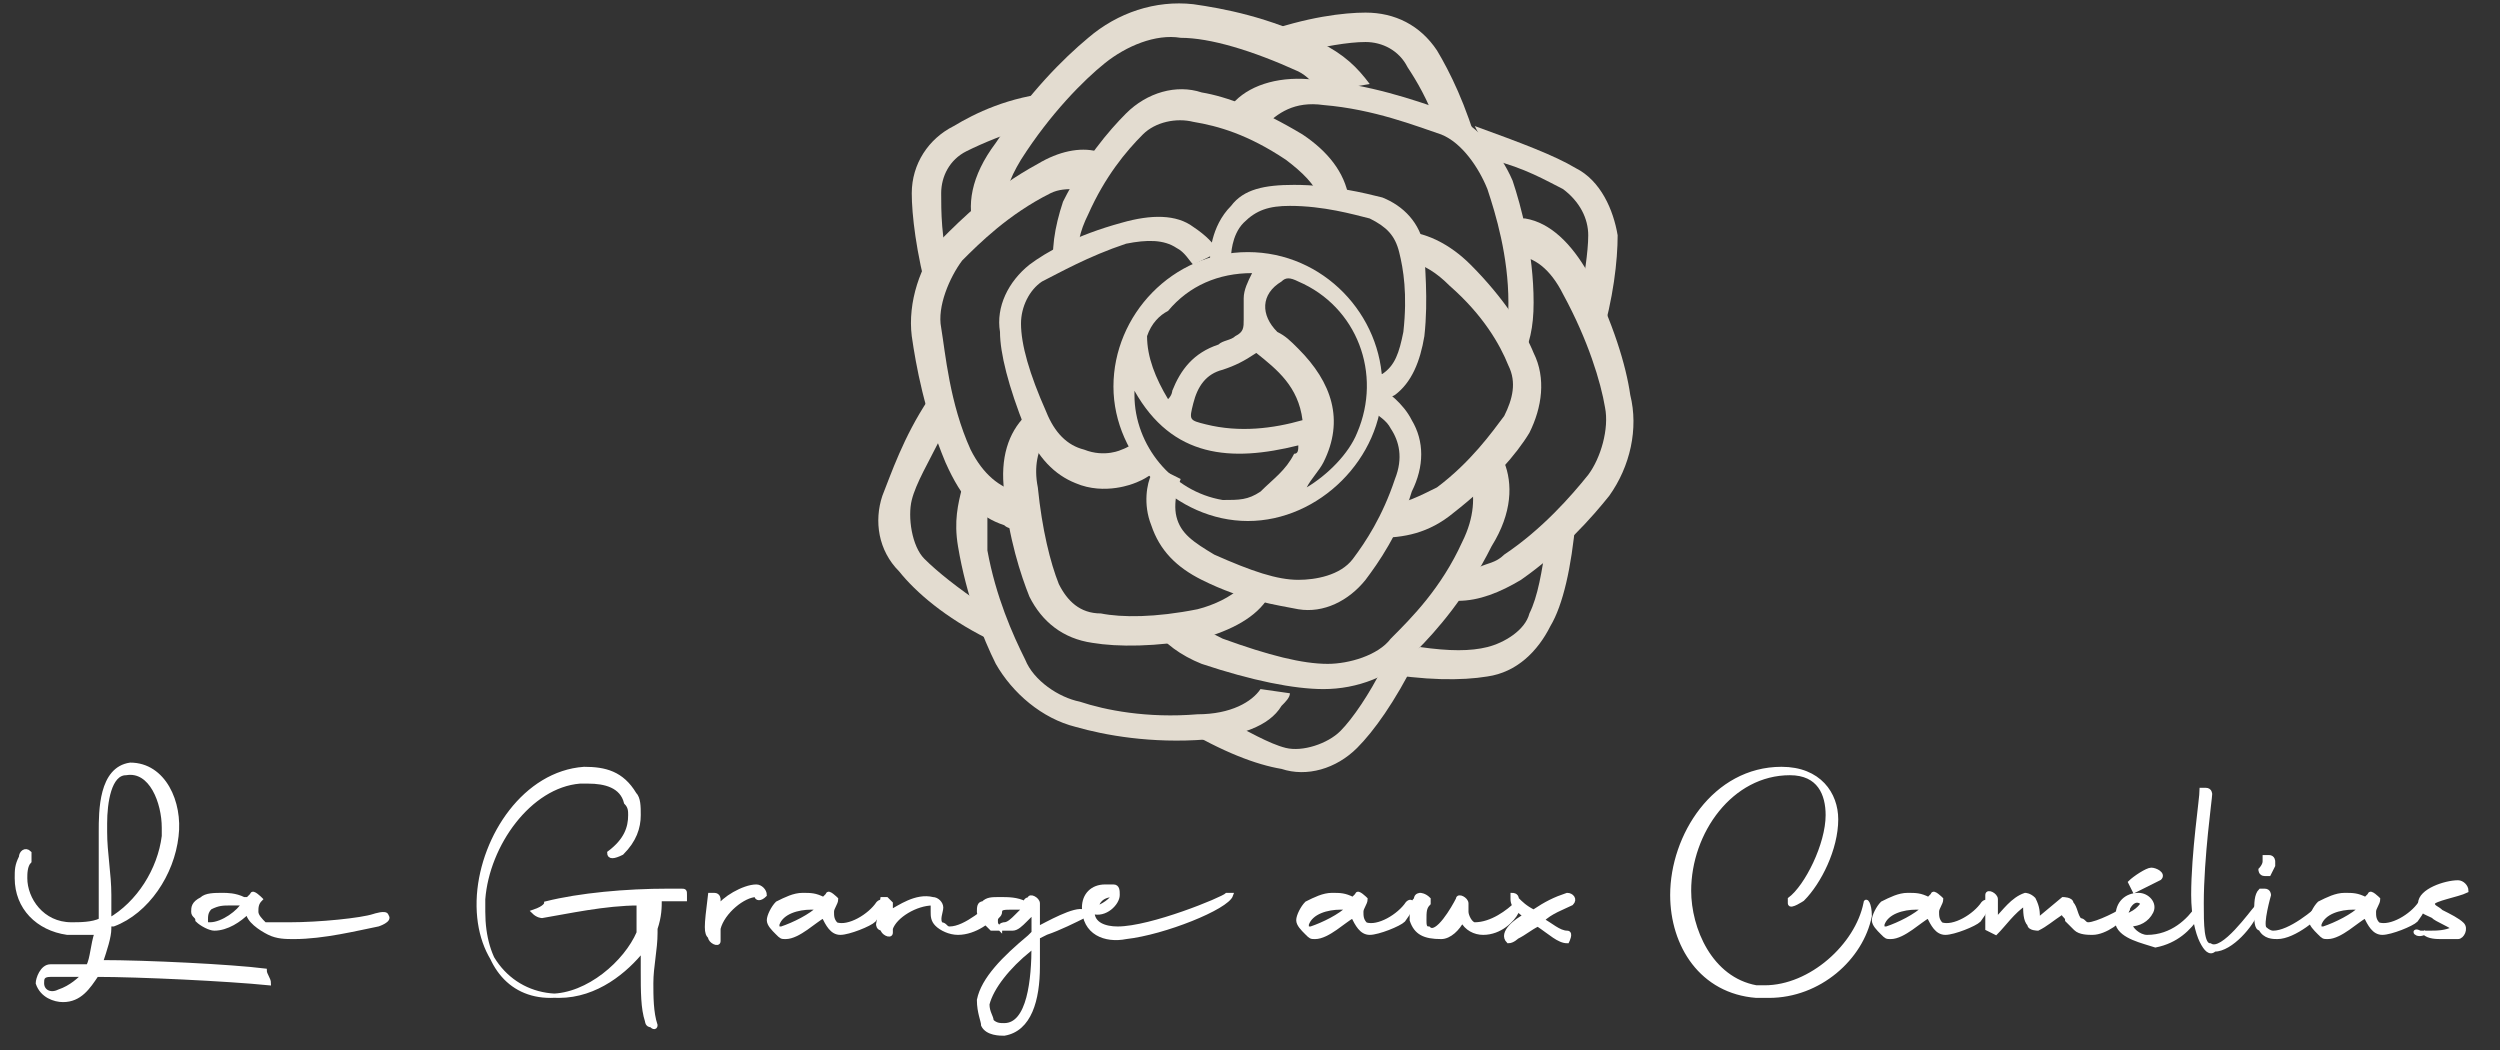 <?xml version="1.0" encoding="utf-8"?>
<!-- Generator: $$$/GeneralStr/196=Adobe Illustrator 27.6.0, SVG Export Plug-In . SVG Version: 6.00 Build 0)  -->
<svg version="1.1" id="Calque_1" xmlns="http://www.w3.org/2000/svg" xmlns:xlink="http://www.w3.org/1999/xlink" x="0px" y="0px"
	 viewBox="0 0 59.5 25" style="enable-background:new 0 0 59.5 25;" xml:space="preserve">
<rect x="0" y="0" width="59.5" height="25" fill="#333333" stroke="none"/>
<style type="text/css">
	.st0{fill:#E3DCD0;}
	.st1{fill:#FFFFFF;stroke:#FFFFFF;stroke-width:0.1;stroke-miterlimit:10;}
</style>
<g>
	<g>
		<path class="st0" d="M32.7,9c0.1,0,0.1-0.1,0.2-0.1c0.3-0.2,0.4-0.5,0.5-1c0.1-0.9,0-1.5-0.1-1.9c-0.1-0.4-0.3-0.6-0.7-0.8
			c-0.4-0.1-1.1-0.3-1.9-0.3c-0.5,0-0.8,0.1-1.1,0.4c-0.3,0.3-0.3,0.8-0.3,0.8c0,0,0,0.1,0,0.1l-0.5,0.2c0-0.2,0-0.3,0-0.3
			c0,0,0-0.7,0.5-1.2c0.3-0.4,0.8-0.5,1.5-0.5c0.9,0,1.7,0.2,2.1,0.3c0.5,0.2,0.9,0.6,1,1.2C33.9,6.3,34,7.1,33.9,8
			c-0.1,0.6-0.3,1.1-0.7,1.4c-0.2,0.1-0.4,0.2-0.6,0.3L32.7,9z"/>
	</g>
	<g>
		<path class="st0" d="M32.8,9.2c0.2,0.1,0.6,0.4,0.8,0.8c0.3,0.5,0.3,1.1,0,1.7c-0.3,1-0.8,1.7-1.1,2.1c-0.4,0.5-1,0.8-1.6,0.7
			c-0.5-0.1-1.3-0.2-2.3-0.7c-0.6-0.3-1-0.7-1.2-1.3c-0.2-0.5-0.1-1,0-1.2c0-0.1,0.1-0.2,0.1-0.2l0.6,0.3c0,0-0.2,0.5-0.1,0.9
			c0.1,0.4,0.4,0.6,0.9,0.9c0.9,0.4,1.5,0.6,2,0.6c0.4,0,1-0.1,1.3-0.5c0.3-0.4,0.7-1,1-1.9c0.2-0.5,0.1-0.9-0.1-1.2
			c-0.1-0.2-0.3-0.3-0.4-0.4L32.8,9.2z"/>
	</g>
	<g>
		<path class="st0" d="M33.1,12c0.3,0,0.7-0.2,1.1-0.4c0.8-0.6,1.3-1.3,1.6-1.7c0.2-0.4,0.3-0.8,0.1-1.2c-0.2-0.5-0.6-1.2-1.4-1.9
			c-0.3-0.3-0.6-0.5-1-0.6l-0.2-0.7c0.6,0,1.2,0.3,1.7,0.8c0.8,0.8,1.3,1.6,1.5,2.1c0.3,0.6,0.2,1.3-0.1,1.9
			c-0.3,0.5-0.9,1.2-1.8,1.9c-0.6,0.5-1.2,0.6-1.8,0.6L33.1,12z"/>
	</g>
	<g>
		<path class="st0" d="M37.6,7.2c0.1-0.6,0.2-1.2,0.2-1.6c0-0.4-0.2-0.8-0.6-1.1c-0.4-0.2-0.9-0.5-1.7-0.7l-0.4-0.8
			C36.2,3.4,37,3.7,37.5,4c0.6,0.3,0.9,1,1,1.6c0,0.6-0.1,1.5-0.4,2.5L37.6,7.2z"/>
	</g>
	<g>
		<path class="st0" d="M34.2,3c-0.2-0.6-0.5-1.1-0.7-1.4C33.3,1.2,32.9,1,32.5,1c-0.4,0-1,0.1-1.8,0.3l-0.7-0.5
			c1.1-0.4,2-0.5,2.5-0.5c0.7,0,1.3,0.3,1.7,0.9c0.3,0.5,0.7,1.3,1,2.4L34.2,3z"/>
	</g>
	<g>
		<path class="st0" d="M24.5,3c-0.6,0.2-1.1,0.4-1.5,0.6c-0.4,0.2-0.6,0.6-0.6,1c0,0.4,0,1.1,0.2,1.8l-0.5,0.7
			c-0.3-1.1-0.4-2-0.4-2.5c0-0.7,0.4-1.3,1-1.6c0.5-0.3,1.3-0.7,2.4-0.8L24.5,3z"/>
	</g>
	<g>
		<path class="st0" d="M22.4,10.4c-0.3,0.6-0.6,1.1-0.7,1.5c-0.1,0.4,0,1.1,0.3,1.4c0.3,0.3,0.8,0.7,1.4,1.1l0.1,0.8
			c-1-0.5-1.7-1.1-2.1-1.6c-0.5-0.5-0.6-1.2-0.4-1.8c0.2-0.5,0.5-1.4,1.1-2.3L22.4,10.4z"/>
	</g>
	<g>
		<path class="st0" d="M29.1,17.1c0.6,0.3,1.1,0.6,1.5,0.7c0.4,0.1,1-0.1,1.3-0.4c0.3-0.3,0.7-0.9,1-1.5l0.8-0.2
			c-0.5,1-1,1.7-1.4,2.1c-0.5,0.5-1.2,0.7-1.8,0.5c-0.6-0.1-1.4-0.4-2.4-1L29.1,17.1z"/>
	</g>
	<g>
		<path class="st0" d="M33.8,15.4c0.7,0.1,1.2,0.1,1.6,0c0.4-0.1,0.9-0.4,1-0.8c0.2-0.4,0.3-1,0.4-1.7l0.7-0.5
			c-0.1,1.1-0.3,2-0.6,2.5c-0.3,0.6-0.8,1.1-1.5,1.2c-0.6,0.1-1.5,0.1-2.6-0.1L33.8,15.4z"/>
	</g>
	<g>
		<path class="st0" d="M24.9,10.4c-0.2,0.3-0.3,0.7-0.2,1.2c0.1,1,0.3,1.8,0.5,2.3c0.2,0.4,0.5,0.7,1,0.7c0.5,0.1,1.3,0.1,2.3-0.1
			c0.4-0.1,0.8-0.3,1-0.5l0.7,0.2c-0.3,0.5-0.9,0.8-1.6,1c-1.1,0.2-2,0.2-2.6,0.1c-0.7-0.1-1.2-0.5-1.5-1.1
			c-0.2-0.5-0.5-1.4-0.6-2.5c-0.1-0.8,0.1-1.4,0.5-1.8L24.9,10.4z"/>
	</g>
	<g>
		<path class="st0" d="M31.4,4.7c-0.1-0.3-0.4-0.6-0.8-0.9c-0.9-0.6-1.6-0.8-2.2-0.9c-0.4-0.1-0.9,0-1.2,0.3c-0.4,0.4-0.9,1-1.3,1.9
			c-0.2,0.4-0.3,0.8-0.2,1.1c0,0-0.6,0.3-0.6,0.3c-0.1-0.5,0-1.1,0.2-1.7c0.5-1,1.1-1.7,1.5-2.1c0.5-0.5,1.2-0.7,1.8-0.5
			c0.6,0.1,1.4,0.4,2.4,1c0.6,0.4,1,0.9,1.1,1.5L31.4,4.7z"/>
	</g>
	<g>
		<path class="st0" d="M28.5,14.9c0.2,0.1,0.4,0.2,0.6,0.3c1.1,0.4,1.9,0.6,2.5,0.6c0.5,0,1.2-0.2,1.5-0.6c0.5-0.5,1.2-1.2,1.7-2.3
			c0.3-0.6,0.3-1.1,0.2-1.5l0.6-0.7c0.1,0.1,0.1,0.2,0.2,0.3c0.2,0.5,0.2,1.2-0.3,2c-0.6,1.2-1.3,2-1.8,2.5
			c-0.6,0.6-1.4,0.9-2.2,0.9c-0.7,0-1.7-0.2-2.9-0.6c-0.5-0.2-0.9-0.5-1.1-0.8L28.5,14.9z"/>
	</g>
	<g>
		<path class="st0" d="M27.5,11.2c-0.2,0.2-0.5,0.3-0.5,0.3c0,0-0.7,0.3-1.4,0c-0.5-0.2-0.9-0.6-1.2-1.3c-0.4-1-0.6-1.8-0.6-2.3
			c-0.1-0.6,0.2-1.2,0.7-1.6c0.4-0.3,1.1-0.7,2.2-1c0.7-0.2,1.3-0.2,1.7,0.1c0.3,0.2,0.5,0.4,0.6,0.6l-0.6,0.3
			c-0.1-0.1-0.2-0.3-0.4-0.4c-0.3-0.2-0.7-0.2-1.2-0.1c-0.9,0.3-1.6,0.7-2,0.9c-0.3,0.2-0.5,0.6-0.5,1c0,0.5,0.2,1.2,0.6,2.1
			c0.2,0.5,0.5,0.8,0.9,0.9c0.5,0.2,0.9,0,0.9,0c0,0,0.3-0.1,0.4-0.3L27.5,11.2z"/>
	</g>
	<g>
		<path class="st0" d="M35.8,7.8c0.1-0.1,0.1-0.4,0.1-0.6c0-1.1-0.3-2.1-0.5-2.7c-0.2-0.5-0.6-1.1-1.1-1.3c-0.6-0.2-1.6-0.6-2.8-0.7
			c-0.7-0.1-1.1,0.2-1.4,0.5l-0.9-0.3c0.1-0.1,0.1-0.2,0.2-0.3c0.4-0.4,1.1-0.6,1.9-0.5c1.3,0.1,2.4,0.5,3,0.7
			c0.8,0.3,1.4,1,1.7,1.7c0.2,0.6,0.5,1.7,0.5,2.9c0,0.6-0.1,1-0.3,1.4L35.8,7.8z"/>
	</g>
	<g>
		<path class="st0" d="M25.6,4.5c-0.2,0-0.4,0-0.6,0.1c-1,0.5-1.7,1.2-2.1,1.6c-0.3,0.4-0.6,1.1-0.5,1.6c0.1,0.6,0.2,1.8,0.7,2.9
			c0.3,0.6,0.7,0.9,1.1,1l0.1,0.9c-0.1,0-0.3,0-0.4-0.1c-0.6-0.2-1-0.6-1.4-1.5c-0.5-1.2-0.7-2.3-0.8-3c-0.1-0.8,0.2-1.7,0.7-2.3
			c0.5-0.5,1.2-1.2,2.3-1.8c0.5-0.3,1-0.4,1.4-0.3L25.6,4.5z"/>
	</g>
	<g>
		<path class="st0" d="M23.5,12.3c0,0.2,0,0.5,0,0.8c0.2,1.1,0.6,2,0.9,2.6c0.2,0.5,0.8,0.9,1.3,1c0.6,0.2,1.6,0.4,2.8,0.3
			c0.8,0,1.3-0.3,1.5-0.6l0.7,0.1c0,0.1-0.1,0.2-0.2,0.3c-0.3,0.5-1,0.7-1.8,0.8c-1.3,0.1-2.4-0.1-3.1-0.3c-0.8-0.2-1.5-0.8-1.9-1.5
			c-0.3-0.6-0.7-1.6-0.9-2.8c-0.1-0.6,0-1,0.1-1.4L23.5,12.3z"/>
	</g>
	<g>
		<path class="st0" d="M35.2,13.5c0.2-0.1,0.4-0.1,0.6-0.3c0.9-0.6,1.6-1.4,2-1.9c0.3-0.4,0.5-1.1,0.4-1.6c-0.1-0.6-0.4-1.6-1-2.7
			c-0.3-0.6-0.7-0.9-1.1-0.9l-0.2-0.9c0.1,0,0.3,0,0.4,0c0.6,0.1,1.1,0.6,1.5,1.3c0.6,1.2,0.9,2.2,1,2.9c0.2,0.8,0,1.7-0.5,2.4
			c-0.4,0.5-1.1,1.3-2.1,2c-0.5,0.3-1,0.5-1.5,0.5L35.2,13.5z"/>
	</g>
	<g>
		<path class="st0" d="M31.4,2.2c-0.1-0.2-0.3-0.4-0.5-0.5c-1.1-0.5-2.1-0.8-2.8-0.8c-0.6-0.1-1.3,0.2-1.8,0.6
			c-0.5,0.4-1.3,1.2-2,2.3C24,4.3,23.9,4.6,24,5l-0.7,0.7c-0.1-0.1,0,0-0.1-0.2c-0.2-0.6-0.1-1.3,0.5-2.1c0.8-1.2,1.6-2,2.2-2.5
			c0.7-0.6,1.6-0.9,2.5-0.8c0.7,0.1,1.8,0.3,3,0.9c0.6,0.3,0.9,0.6,1.2,1L31.4,2.2z"/>
	</g>
</g>
<path class="st0" d="M29.7,6c-1.8,0-3.2,1.5-3.2,3.2s1.5,3.2,3.2,3.2s3.2-1.5,3.2-3.2S31.5,6,29.7,6z M27.8,7.4
	c0.5-0.6,1.2-0.9,2-0.9c0,0,0,0,0,0c-0.1,0.2-0.2,0.4-0.2,0.6c0,0.2,0,0.4,0,0.5c0,0.2,0,0.3-0.2,0.4c-0.1,0.1-0.3,0.1-0.4,0.2
	c-0.6,0.2-0.9,0.6-1.1,1.1c0,0,0,0.1-0.1,0.2c-0.3-0.5-0.5-1-0.5-1.5C27.4,7.7,27.6,7.5,27.8,7.4z M30.8,10.8
	c-0.2,0.4-0.5,0.6-0.8,0.9c-0.3,0.2-0.5,0.2-0.9,0.2c-1.2-0.2-2.1-1.3-2.1-2.5c0,0,0-0.1,0-0.1c0.9,1.6,2.3,1.7,3.9,1.3
	C30.9,10.7,30.9,10.8,30.8,10.8z M28.7,10.1c-0.4-0.1-0.4-0.1-0.3-0.5c0.1-0.4,0.3-0.7,0.7-0.8c0.3-0.1,0.5-0.2,0.8-0.4
	c0.5,0.4,1,0.8,1.1,1.6C30.3,10.2,29.5,10.3,28.7,10.1z M31.1,11.6c0.1-0.2,0.3-0.4,0.4-0.6c0.5-1,0.2-1.9-0.6-2.7
	c-0.2-0.2-0.3-0.3-0.5-0.4C30,7.5,30,7,30.5,6.7c0.1-0.1,0.2-0.1,0.4,0c1.4,0.6,2,2.2,1.4,3.6C32.1,10.8,31.6,11.3,31.1,11.6z"/>
<g>
	<path class="st1" d="M6.4,23.4C6.4,23.4,6.4,23.4,6.4,23.4L6.4,23.4c-1-0.1-3.1-0.2-4.1-0.2c-0.2,0.3-0.4,0.6-0.8,0.6
		c-0.2,0-0.5-0.1-0.6-0.4C0.9,23.3,1,23,1.2,23c0.1,0,0.3,0,0.4,0c0.1,0,0.3,0,0.5,0c0.1-0.2,0.1-0.5,0.2-0.8l0,0
		c-0.1,0-0.2,0-0.4,0c-0.1,0-0.2,0-0.3,0c-0.7-0.1-1.2-0.6-1.2-1.3c0-0.2,0-0.3,0.1-0.5c0-0.1,0.1-0.2,0.2-0.1c0,0,0,0.1,0,0.2
		c-0.1,0.1-0.1,0.3-0.1,0.4c0,0.5,0.4,1.1,1.1,1.1c0.2,0,0.5,0,0.7-0.1l0-0.1c0-0.1,0-0.2,0-0.3c0-0.4,0-0.9,0-1.7
		c0-0.5,0-1.5,0.7-1.6c0.8,0,1.2,0.9,1.1,1.7c-0.1,0.9-0.7,1.8-1.5,2.1l-0.1,0l0,0.1c0,0.2-0.1,0.5-0.2,0.8c1.1,0,3.1,0.1,3.9,0.2
		C6.3,23.2,6.4,23.3,6.4,23.4z M2,23.2c-0.1,0-0.2,0-0.2,0c-0.3,0-0.5,0-0.6,0C1,23.2,1,23.3,1,23.4c0,0.2,0.2,0.3,0.4,0.2
		C1.7,23.5,1.9,23.3,2,23.2z M3.9,19.9c0-0.1,0-0.1,0-0.2c0-0.6-0.3-1.4-0.9-1.3c-0.4,0-0.5,0.7-0.5,1.2v0.2c0,0.5,0.1,1,0.1,1.5
		c0,0.1,0,0.2,0,0.4l0,0.2l0,0C3.3,21.5,3.8,20.7,3.9,19.9z"/>
	<path class="st1" d="M7,22.3c-0.2,0-0.4,0-0.6-0.1c-0.2-0.1-0.5-0.3-0.5-0.5v0c-0.2,0.2-0.5,0.4-0.8,0.4c-0.1,0-0.3-0.1-0.4-0.2
		c0-0.1-0.1-0.1-0.1-0.2c0-0.1,0-0.2,0.2-0.3c0.1-0.1,0.3-0.1,0.5-0.1c0.1,0,0.3,0,0.5,0.1l0.1,0c0.1-0.1,0.1-0.1,0.1-0.1
		c0-0.1,0.2,0.1,0.2,0.1l0,0c-0.1,0.1-0.1,0.2-0.1,0.3c0,0.1,0.1,0.2,0.2,0.3c0.1,0,0.3,0,0.6,0c0.7,0,1.7-0.1,2-0.2
		c0,0,0.3-0.1,0.3,0C9.3,21.9,9,22,9,22C8.5,22.1,7.7,22.3,7,22.3z M5.8,21.5L5.8,21.5L5.8,21.5c-0.1,0-0.2,0-0.3,0
		c-0.2,0-0.3,0-0.5,0.1c-0.1,0.1-0.1,0.2-0.1,0.3c0,0.1,0,0.1,0.1,0.1C5.3,22,5.7,21.7,5.8,21.5z"/>
	<path class="st1" d="M13,21.5c0.8-0.2,1.9-0.3,2.9-0.3c0.1,0,0.2,0,0.3,0c0.1,0,0.1,0,0.1,0.1c0,0.1,0,0.1,0,0.1
		c-0.1,0-0.2,0-0.3,0c-0.1,0-0.2,0-0.3,0c0,0,0,0,0,0c0,0.2,0,0.4-0.1,0.7l0,0l0,0.1c0,0.4-0.1,0.8-0.1,1.2c0,0.3,0,0.7,0.1,1
		c0,0,0,0.1-0.1,0c-0.1,0-0.1-0.1-0.1-0.1c-0.1-0.3-0.1-0.7-0.1-1.2c0-0.2,0-0.4,0-0.6l0,0.1c-0.4,0.5-1.1,1.1-2,1.1
		c-1.1,0-2-0.9-1.9-2.4c0.1-1.4,1.1-2.9,2.5-3c0.5,0,0.9,0.1,1.2,0.6c0.1,0.1,0.1,0.3,0.1,0.5c0,0.3-0.1,0.6-0.4,0.9
		c-0.2,0.1-0.3,0.1-0.3,0c0.4-0.3,0.5-0.6,0.5-0.9c0-0.1,0-0.2-0.1-0.3c-0.1-0.4-0.5-0.5-0.9-0.5c-0.1,0-0.1,0-0.2,0
		c-1.2,0.1-2.2,1.5-2.3,2.8c0,0.1,0,0.2,0,0.3c0,1.2,0.6,2,1.6,2c0.9,0,1.8-0.8,2.1-1.5l0-0.1h0c0-0.1,0-0.2,0-0.3
		c0-0.1,0-0.2,0-0.3c-0.8,0-1.7,0.2-2.3,0.3c0,0-0.1,0-0.2-0.1C13,21.6,13,21.5,13,21.5z"/>
	<path class="st1" d="M16.9,21.3c0,0,0.1,0,0.1,0c0.1,0,0.1,0.1,0.1,0.1l0,0.2c0.1-0.2,0.6-0.5,0.9-0.5c0.1,0,0.2,0.1,0.2,0.2
		c-0.1,0.1-0.2,0.1-0.2,0l0,0c-0.3,0-0.8,0.4-0.9,0.8c0,0,0,0.1,0,0.3c0,0.1-0.2,0-0.2-0.1C16.8,22.2,16.8,22.1,16.9,21.3z"/>
	<path class="st1" d="M18.3,21.9c0-0.1,0.1-0.3,0.2-0.4c0.2-0.1,0.4-0.2,0.6-0.2c0.2,0,0.3,0,0.5,0.1h0l0.1-0.1
		c0-0.1,0.2,0.1,0.2,0.1c0,0.1-0.1,0.2-0.1,0.3c0,0.1,0,0.2,0.1,0.3c0.3,0.1,0.8-0.2,1-0.5c0.1-0.1,0.2,0-0.1,0.4
		c-0.1,0.1-0.6,0.3-0.8,0.3c-0.2,0-0.3-0.2-0.4-0.4c-0.2,0.1-0.6,0.5-0.9,0.5c-0.1,0-0.1,0-0.2-0.1C18.4,22.1,18.3,22,18.3,21.9z
		 M19.5,21.6c-0.1,0-0.1,0-0.2,0c-0.3,0-0.7,0.1-0.8,0.4c0,0.1,0,0.1,0.1,0.1C18.9,22,19.3,21.8,19.5,21.6z"/>
	<path class="st1" d="M20.9,22l0.1-0.6c0,0,0.1,0,0.1,0c0,0,0.1,0.1,0.1,0.1l0,0.2c0.2-0.1,0.6-0.4,1-0.3c0.1,0,0.2,0.1,0.2,0.2
		c0,0.1-0.1,0.3,0,0.4c0.1,0,0.1,0.1,0.2,0.1c0.4,0,0.9-0.5,1.1-0.6c0,0,0,0.1,0,0.2c-0.1,0.2-0.5,0.5-0.9,0.5
		c-0.2,0-0.4-0.1-0.5-0.2c-0.1-0.1-0.1-0.2-0.1-0.3c0-0.1,0-0.1,0-0.2c-0.4,0-0.9,0.3-1,0.6l0,0.1c0,0.1-0.2,0-0.2-0.1
		C20.9,22.1,20.9,22,20.9,22z"/>
	<path class="st1" d="M23.3,23.8c0.1-0.5,0.6-1,1.2-1.5l0.1-0.1l0,0l0-0.5v0l0,0c-0.1,0.1-0.1,0.1-0.2,0.2c-0.1,0.1-0.2,0.2-0.3,0.2
		c-0.1,0-0.1,0-0.2,0c-0.1,0-0.1,0-0.2,0c0,0,0,0-0.1,0c-0.1-0.1-0.1-0.1-0.2-0.2c-0.1-0.1-0.1-0.2-0.1-0.2c0-0.1,0-0.2,0.1-0.2
		c0.1-0.1,0.2-0.1,0.4-0.1c0.2,0,0.4,0,0.6,0.1l0,0l0,0c0-0.1,0.1-0.1,0.1-0.1c0-0.1,0.2,0,0.2,0.1c0,0,0,0.3,0,0.6v0l0,0
		c0.2-0.1,0.9-0.5,1.1-0.4c0.1,0,0,0.1,0,0.1c-0.2,0.1-0.6,0.3-0.9,0.4l-0.2,0.1l0,0.1l0,0.6c0,0.8-0.2,1.5-0.8,1.6
		c-0.1,0-0.4,0-0.5-0.2C23.4,24.3,23.3,24.1,23.3,23.8z M24.6,22.5l-0.1,0.1c-0.5,0.4-0.9,0.9-1,1.3c0,0.2,0.1,0.3,0.1,0.4
		c0.1,0.1,0.2,0.1,0.3,0.1C24.5,24.4,24.6,23.3,24.6,22.5z M23.9,22c0.1,0,0.2-0.1,0.3-0.2l0.1-0.1l0.1-0.1l0,0c-0.1,0-0.2,0-0.3,0
		c-0.2,0-0.3,0-0.3,0.1c0,0.1-0.1,0.1-0.1,0.2s0,0.1,0.1,0.2l0,0c0,0,0,0,0,0C23.8,22,23.9,22,23.9,22z"/>
	<path class="st1" d="M25.8,21.6c0-0.3,0.2-0.5,0.5-0.5c0.1,0,0.1,0,0.2,0c0.1,0,0.1,0.1,0.1,0.2c0,0.2-0.3,0.5-0.6,0.4
		c0,0.3,0.3,0.4,0.6,0.4c0.8,0,2.5-0.7,2.6-0.8c0,0,0.1,0,0.1,0c-0.1,0.3-1.6,0.9-2.5,1C26.3,22.4,25.8,22.2,25.8,21.6z M26.1,21.6
		c0.1,0,0.4-0.2,0.4-0.3C26.2,21.3,26.1,21.5,26.1,21.6z"/>
	<path class="st1" d="M30.9,21.9c0-0.1,0.1-0.3,0.2-0.4c0.2-0.1,0.4-0.2,0.6-0.2c0.2,0,0.3,0,0.5,0.1h0l0.1-0.1
		c0-0.1,0.2,0.1,0.2,0.1c0,0.1-0.1,0.2-0.1,0.3c0,0.1,0,0.2,0.1,0.3c0.3,0.1,0.8-0.2,1-0.5c0.1-0.1,0.2,0-0.1,0.4
		c-0.1,0.1-0.6,0.3-0.8,0.3c-0.2,0-0.3-0.2-0.4-0.4c-0.2,0.1-0.6,0.5-0.9,0.5c-0.1,0-0.1,0-0.2-0.1C31,22.1,30.9,22,30.9,21.9z
		 M32.1,21.6c-0.1,0-0.1,0-0.2,0c-0.3,0-0.7,0.1-0.8,0.4c0,0.1,0,0.1,0.1,0.1C31.5,22,31.9,21.8,32.1,21.6z"/>
	<path class="st1" d="M33.6,21.9c0-0.1,0-0.1,0-0.2c0-0.1,0-0.2,0.1-0.3c0-0.1,0.1-0.1,0.1-0.1c0,0,0.1,0,0.2,0.1c0,0,0,0.1,0,0.1
		c-0.1,0.1-0.1,0.2-0.1,0.4c0,0.1,0,0.2,0.1,0.2c0.2,0.2,0.6-0.5,0.7-0.7c0-0.1,0.2,0,0.2,0.1c0,0,0,0.1,0,0.2
		c0,0.1,0.1,0.3,0.2,0.3c0.4,0,0.8-0.3,1-0.5c0.1-0.1,0,0.1,0,0.2c-0.1,0.2-0.4,0.5-0.8,0.5c-0.2,0-0.4-0.1-0.5-0.3
		c-0.1,0.2-0.3,0.4-0.5,0.4C33.9,22.3,33.7,22.2,33.6,21.9z"/>
	<path class="st1" d="M36.3,21.8c-0.1-0.1-0.3-0.2-0.3-0.4c0-0.1,0-0.1,0-0.1c0,0,0.1,0,0.1,0.1c0.1,0.1,0.2,0.2,0.4,0.3
		c0.3-0.2,0.5-0.3,0.8-0.4c0.1,0,0.2,0.1,0.1,0.2c-0.2,0.1-0.5,0.2-0.7,0.4c0.2,0.1,0.4,0.3,0.6,0.3c0.1,0,0,0.2,0,0.2
		c-0.2,0-0.4-0.2-0.7-0.4c-0.2,0.1-0.3,0.2-0.5,0.3c0,0-0.1,0.1-0.2,0.1C35.7,22.2,36.1,21.9,36.3,21.8z"/>
	<path class="st1" d="M39.8,21.3c0-1.4,1-3,2.6-3c0.9,0,1.3,0.6,1.3,1.2c0,0.7-0.4,1.5-0.8,1.9c0,0-0.3,0.2-0.3,0.1c0,0,0-0.1,0-0.1
		c0.4-0.3,0.9-1.3,0.9-2c0-0.5-0.2-1-0.9-1c-1.4,0-2.4,1.4-2.4,2.8c0,0.9,0.5,2.1,1.6,2.3c0.1,0,0.1,0,0.2,0c1.1,0,2.2-1,2.4-2
		c0-0.1,0.1,0,0.1,0.3c-0.2,1-1.2,1.9-2.4,1.9c-0.1,0-0.2,0-0.3,0C40.5,23.6,39.8,22.5,39.8,21.3z"/>
	<path class="st1" d="M44.6,21.9c0-0.1,0.1-0.3,0.2-0.4c0.2-0.1,0.4-0.2,0.6-0.2c0.2,0,0.3,0,0.5,0.1h0l0.1-0.1
		c0-0.1,0.2,0.1,0.2,0.1c0,0.1-0.1,0.2-0.1,0.3c0,0.1,0,0.2,0.1,0.3c0.3,0.1,0.8-0.2,1-0.5c0.1-0.1,0.2,0-0.1,0.4
		c-0.1,0.1-0.6,0.3-0.8,0.3c-0.2,0-0.3-0.2-0.4-0.4c-0.2,0.1-0.6,0.5-0.9,0.5c-0.1,0-0.1,0-0.2-0.1C44.7,22.1,44.6,22,44.6,21.9z
		 M45.8,21.6c-0.1,0-0.1,0-0.2,0c-0.3,0-0.7,0.1-0.8,0.4c0,0.1,0,0.1,0.1,0.1C45.2,22,45.6,21.8,45.8,21.6z"/>
	<path class="st1" d="M47.3,21.8c0-0.2,0-0.4,0-0.5c0-0.1,0.2,0,0.2,0.1c0,0.2,0,0.3,0,0.5c0.2-0.2,0.4-0.5,0.7-0.6
		c0,0,0.1,0,0.2,0.1c0.1,0.2,0.1,0.3,0.1,0.5l0.6-0.5c0,0,0.2,0,0.2,0.1c0.1,0.1,0.1,0.3,0.2,0.4c0.1,0,0.1,0.1,0.2,0.1
		c0.2,0,0.8-0.3,0.9-0.4c0,0,0.1,0,0,0.1c-0.1,0.2-0.5,0.5-0.8,0.5c-0.1,0-0.3,0-0.4-0.1c-0.1-0.1-0.1-0.1-0.2-0.2
		c0-0.1-0.1-0.1-0.1-0.2c-0.3,0.2-0.4,0.3-0.6,0.4c0,0-0.2,0-0.2-0.1c-0.1-0.1-0.1-0.3-0.1-0.5c-0.3,0.2-0.5,0.5-0.7,0.7
		c0,0-0.2-0.1-0.2-0.1C47.3,22,47.3,21.9,47.3,21.8z"/>
	<path class="st1" d="M50.4,22c0-0.1,0-0.1,0-0.2c0-0.3,0.2-0.5,0.5-0.5c0.2,0,0.4,0.2,0.3,0.4c-0.1,0.2-0.3,0.3-0.5,0.3
		c0,0.1,0.2,0.3,0.4,0.3c0.6,0,1-0.4,1.2-0.7c0.1-0.1,0.1,0,0,0.2c-0.2,0.3-0.5,0.6-1,0.7C51,22.4,50.5,22.3,50.4,22z M50.6,21.8
		c0.3-0.1,0.4-0.3,0.4-0.3C50.8,21.3,50.6,21.6,50.6,21.8z M50.7,21c0.1-0.1,0.4-0.3,0.5-0.3c0.1,0,0.3,0.1,0.2,0.2
		c-0.4,0.2-0.6,0.3-0.6,0.3C50.7,21,50.7,21,50.7,21z"/>
	<path class="st1" d="M52.4,22.4c-0.1-0.2-0.2-0.6-0.2-1.1c0-1,0.2-2.3,0.2-2.5c0,0,0,0,0.1,0c0.1,0,0.1,0.1,0.1,0.1
		c0,0.1-0.2,1.5-0.2,2.6c0,0.5,0,1,0.2,1c0.3,0.2,1-0.8,1.1-0.9c0.1-0.1,0.1,0.1,0,0.1c-0.1,0.3-0.6,0.9-1,0.9
		C52.6,22.7,52.5,22.6,52.4,22.4z"/>
	<path class="st1" d="M53.7,21.7c0-0.2,0-0.4,0.1-0.5c0,0,0.1,0,0.1,0c0.1,0,0.1,0.1,0.1,0.1c0,0-0.2,0.7-0.1,0.8
		c0,0,0.1,0.1,0.2,0.1c0.4,0,1-0.5,1.2-0.7c0,0,0.1,0,0,0.1c-0.1,0.2-0.7,0.7-1.1,0.7c-0.1,0-0.3,0-0.4-0.2
		C53.7,22.1,53.7,21.9,53.7,21.7z M53.8,20.7c0,0,0.1-0.1,0.1-0.2l0-0.1c0,0,0.1,0,0.1,0c0.1,0,0.1,0.1,0.1,0.1c0,0,0,0.1,0,0.1
		c0,0-0.1,0.2-0.1,0.2c0,0-0.1,0-0.1,0C53.8,20.8,53.8,20.7,53.8,20.7z"/>
	<path class="st1" d="M55,21.9c0-0.1,0.1-0.3,0.2-0.4c0.2-0.1,0.4-0.2,0.6-0.2c0.2,0,0.3,0,0.5,0.1h0l0.1-0.1c0-0.1,0.2,0.1,0.2,0.1
		c0,0.1-0.1,0.2-0.1,0.3c0,0.1,0,0.2,0.1,0.3c0.3,0.1,0.8-0.2,1-0.5c0.1-0.1,0.2,0-0.1,0.4c-0.1,0.1-0.6,0.3-0.8,0.3
		c-0.2,0-0.3-0.2-0.4-0.4c-0.2,0.1-0.6,0.5-0.9,0.5c-0.1,0-0.1,0-0.2-0.1C55.1,22.1,55,22,55,21.9z M56.2,21.6c-0.1,0-0.1,0-0.2,0
		c-0.3,0-0.7,0.1-0.8,0.4c0,0.1,0,0.1,0.1,0.1C55.6,22,56,21.8,56.2,21.6z"/>
	<path class="st1" d="M57.6,22.2c0.1,0,0.1,0,0.2,0c0.2,0,0.4,0,0.6-0.1c-0.1-0.1-0.4-0.2-0.5-0.3c-0.2-0.1-0.3-0.1-0.3-0.3
		c0-0.3,0.6-0.5,0.9-0.5c0.1,0,0.2,0.1,0.2,0.2c-0.2,0.1-0.8,0.2-0.8,0.3c0,0.1,0.1,0.1,0.2,0.2c0.2,0.1,0.4,0.2,0.5,0.3
		c0.1,0.1,0,0.3-0.1,0.3c-0.1,0-0.3,0-0.4,0c-0.1,0-0.3,0-0.4-0.1C57.5,22.3,57.4,22.1,57.6,22.2z"/>
</g>
</svg>
